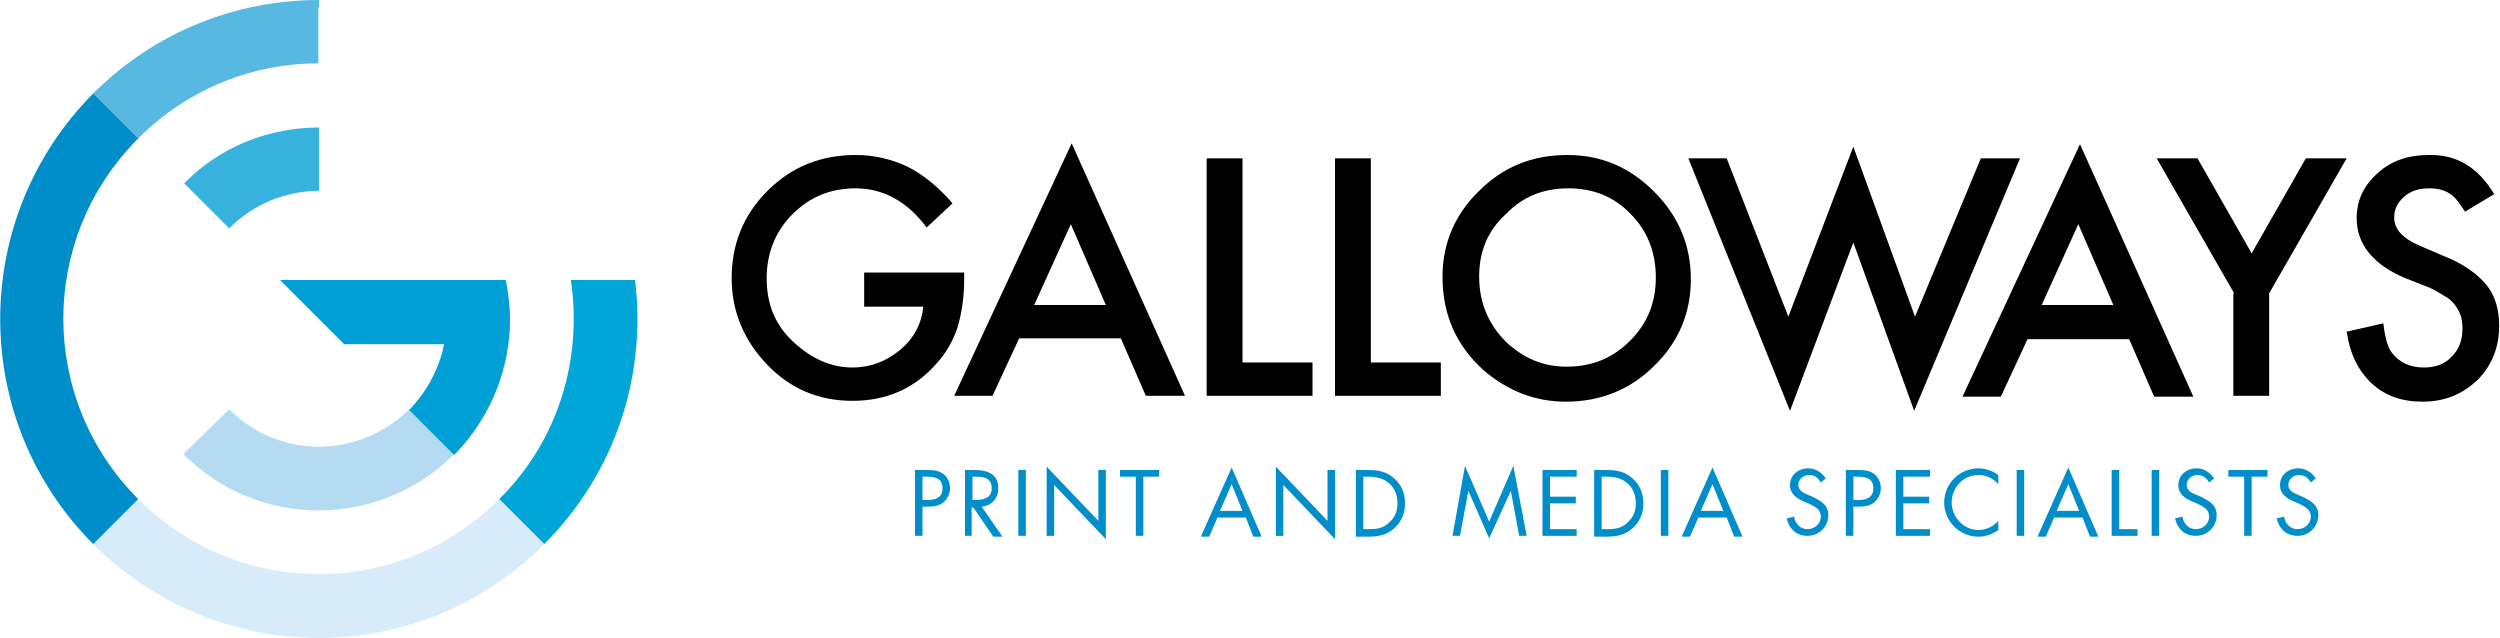 <?xml version="1.0" encoding="utf-8"?>
<!-- Generator: Adobe Illustrator 26.5.0, SVG Export Plug-In . SVG Version: 6.00 Build 0)  -->
<svg version="1.1" id="Layer_1" xmlns="http://www.w3.org/2000/svg" xmlns:xlink="http://www.w3.org/1999/xlink" x="0px" y="0px"
	 viewBox="0 0 300 76.5" style="enable-background:new 0 0 300 76.5;" xml:space="preserve">
<style type="text/css">
	.st0{fill:#37B2DE;}
	.st1{fill:#57B9E2;}
	.st2{fill:#008ECA;}
	.st3{fill:#00A6D8;}
	.st4{fill:#B4DBF2;}
	.st5{fill:#D7ECF8;}
	.st6{fill:#009FD5;}
</style>
<g>
	<path d="M103.9,32.7h11.8v0.9c0,2.1-0.3,4-0.8,5.7c-0.5,1.5-1.3,3-2.5,4.3c-2.6,3-6,4.5-10.1,4.5c-4,0-7.4-1.4-10.2-4.3
		c-2.8-2.9-4.3-6.4-4.3-10.4c0-4.1,1.4-7.6,4.3-10.5c2.9-2.9,6.4-4.3,10.6-4.3c2.2,0,4.3,0.5,6.2,1.4c1.8,0.9,3.7,2.4,5.4,4.4
		l-3.1,2.9c-2.3-3.1-5.2-4.7-8.5-4.7c-3,0-5.5,1-7.6,3.1c-2,2-3.1,4.6-3.1,7.7c0,3.2,1.1,5.8,3.4,7.8c2.1,1.9,4.4,2.9,6.9,2.9
		c2.1,0,4-0.7,5.7-2.1c1.7-1.4,2.6-3.2,2.8-5.2h-7.1V32.7z"/>
	<g>
		<path d="M114.5,47.5h4.6l3.2-6.9h12.2l3,6.9h4.7l-13.6-30.3L114.5,47.5z M124.1,36.6l4.4-9.7l4.2,9.7H124.1z"/>
		<path d="M249.6,17.3l-14.1,30.3h4.6l3.2-6.9h12.2l3,6.9h4.7L249.6,17.3z M245,36.6l4.4-9.7l4.2,9.7H245z"/>
	</g>
	<path d="M149.1,19v24.5h8.4v4h-12.7V19H149.1z"/>
	<path d="M164.5,19v24.5h8.4v4h-12.7V19H164.5z"/>
	<path d="M173.1,33.2c0-4,1.5-7.5,4.4-10.3c2.9-2.9,6.4-4.3,10.6-4.3c4.1,0,7.5,1.5,10.4,4.4c2.9,2.9,4.4,6.4,4.4,10.5
		c0,4.1-1.5,7.6-4.4,10.4c-2.9,2.9-6.5,4.3-10.6,4.3c-3.7,0-7-1.3-9.9-3.8C174.7,41.4,173.1,37.7,173.1,33.2z M177.5,33.2
		c0,3.1,1.1,5.7,3.2,7.8c2.1,2,4.5,3,7.3,3c3,0,5.5-1,7.6-3.1c2.1-2.1,3.1-4.6,3.1-7.6c0-3-1-5.6-3-7.6c-2-2.1-4.5-3.1-7.5-3.1
		c-3,0-5.5,1-7.5,3.1C178.5,27.7,177.5,30.2,177.5,33.2z"/>
	<path d="M207.2,19l7.4,19l7.8-20.4l7.4,20.4l7.9-19h4.7l-12.7,30.3l-7.3-20.2l-7.6,20.2L202.6,19H207.2z"/>
	<path d="M268.1,35.2L258.8,19h4.9l6.5,11.4l6.5-11.4h4.9l-9.3,16.2v12.3h-4.3V35.2z"/>
	<path d="M299.3,23.3l-3.5,2.1c-0.7-1.1-1.3-1.9-1.9-2.2c-0.6-0.4-1.4-0.6-2.4-0.6c-1.2,0-2.2,0.3-3,1c-0.8,0.7-1.2,1.5-1.2,2.5
		c0,1.4,1,2.5,3.1,3.4l2.8,1.2c2.3,0.9,4,2.1,5.1,3.4c1.1,1.3,1.6,3,1.6,5c0,2.6-0.9,4.8-2.6,6.5c-1.8,1.7-3.9,2.6-6.6,2.6
		c-2.5,0-4.5-0.7-6.1-2.2c-1.6-1.5-2.6-3.5-3-6.2l4.4-1c0.2,1.7,0.5,2.8,1,3.5c0.9,1.2,2.2,1.8,3.9,1.8c1.3,0,2.5-0.4,3.3-1.3
		c0.9-0.9,1.3-2,1.3-3.4c0-0.6-0.1-1.1-0.2-1.5c-0.2-0.5-0.4-0.9-0.7-1.3c-0.3-0.4-0.7-0.8-1.3-1.1c-0.5-0.3-1.1-0.7-1.8-1l-2.8-1.1
		c-3.9-1.6-5.9-4.1-5.9-7.2c0-2.1,0.8-3.9,2.5-5.4c1.6-1.5,3.7-2.2,6.1-2.2C294.8,18.5,297.4,20.1,299.3,23.3z"/>
</g>
<g>
	<g>
		<path class="st0" d="M38.3,15.3c-5.9,0-11.8,2.2-16.2,6.7l5.4,5.4c3-3,6.9-4.5,10.8-4.5V15.3z"/>
		<path class="st1" d="M38.3,0.9l0-0.9c-9.8,0-19.6,3.7-27.1,11.2l5.4,5.4c6-6,13.8-9,21.6-9V0.9z"/>
	</g>
	<g>
		<path class="st2" d="M11.2,65.3l5.4-5.4c-12-12-12-31.3,0-43.3l-5.4-5.4C-3.7,26.2-3.7,50.4,11.2,65.3z"/>
	</g>
	<path class="st3" d="M68.5,33.6c1.4,9.3-1.4,19.2-8.6,26.3l5.4,5.4c8.7-8.7,12.3-20.5,10.9-31.7H68.5z"/>
	<g>
		<path class="st4" d="M54.5,54.5l-5.4-5.4c-6,6-15.7,6-21.6,0L22,54.5C31,63.5,45.5,63.5,54.5,54.5z"/>
		<path class="st5" d="M65.3,65.3l-5.4-5.4c-12,12-31.3,12-43.3,0l-5.4,5.4C26.2,80.3,50.4,80.3,65.3,65.3z"/>
	</g>
	<path class="st6" d="M53.6,38.3"/>
	<g>
		<path class="st4" d="M61.2,38.3L61,41.1C61.2,40.2,61.2,39.2,61.2,38.3z"/>
		<path class="st6" d="M61,41.2l0-0.1C61,41.2,61,41.2,61,41.2L61,41.2z"/>
		<path class="st6" d="M61.2,38.3c0-1.6-0.2-3.1-0.5-4.7h-2.2h-5.7H33.6l7.7,7.7h12h0c-0.6,2.9-2,5.6-4.2,7.9l5.4,5.4
			C59,50,61.2,44.1,61.2,38.3L61.2,38.3z"/>
	</g>
</g>
<g>
	<path class="st2" d="M110.7,64.3h-0.9v-7.9h1.3c0.7,0,1.4,0,2,0.4c0.6,0.4,0.9,1.1,0.9,1.8c0,0.6-0.3,1.3-0.8,1.7
		c-0.5,0.4-1.2,0.5-1.9,0.5h-0.6V64.3z M110.7,60h0.6c1,0,1.8-0.3,1.8-1.4c0-1.3-1-1.4-2.1-1.4h-0.3V60z"/>
	<path class="st2" d="M116.7,64.3h-0.9v-7.9h1.1c1.5,0,2.9,0.4,2.9,2.2c0,1.2-0.8,2.1-2,2.2l2.5,3.6h-1.1l-2.4-3.5h-0.2V64.3z
		 M116.7,60h0.3c1,0,2-0.2,2-1.4c0-1.3-1-1.4-2-1.4h-0.3V60z"/>
	<path class="st2" d="M123.1,64.3h-0.9v-7.9h0.9V64.3z"/>
	<path class="st2" d="M125.6,56l6.2,6.5v-6.1h0.9v8.3l-6.2-6.5v6.1h-0.9V56z"/>
	<path class="st2" d="M137.2,64.3h-0.9v-7.1h-1.9v-0.8h4.7v0.8h-1.9V64.3z"/>
	<path class="st2" d="M146.1,62.1l-1,2.3h-1l3.7-8.3l3.6,8.3h-1l-0.9-2.3H146.1z M147.8,58.1l-1.4,3.2h2.7L147.8,58.1z"/>
	<path class="st2" d="M153.1,56l6.2,6.5v-6.1h0.9v8.3l-6.2-6.5v6.1h-0.9V56z"/>
	<path class="st2" d="M162.7,56.4h1.5c1.2,0,2.2,0.2,3.1,1c0.9,0.8,1.3,1.8,1.3,3c0,1.2-0.4,2.2-1.3,3c-0.9,0.8-1.9,1-3.1,1h-1.5
		V56.4z M164.2,63.5c1,0,1.8-0.1,2.5-0.8c0.7-0.6,1-1.4,1-2.3c0-0.9-0.3-1.8-1-2.4c-0.7-0.6-1.5-0.8-2.5-0.8h-0.6v6.3H164.2z"/>
	<path class="st2" d="M175.8,55.9l2.9,6.7l2.9-6.7l1.6,8.4h-0.9l-1-5.4h0l-2.6,5.7l-2.5-5.7h0l-1,5.4h-0.9L175.8,55.9z"/>
	<path class="st2" d="M185.1,56.4h4.1v0.8h-3.2v2.4h3.1v0.8h-3.1v3.1h3.2v0.8h-4.1V56.4z"/>
	<path class="st2" d="M191.3,56.4h1.5c1.2,0,2.2,0.2,3.1,1c0.9,0.8,1.3,1.8,1.3,3c0,1.2-0.4,2.2-1.3,3c-0.9,0.8-1.9,1-3.1,1h-1.5
		V56.4z M192.8,63.5c1,0,1.8-0.1,2.5-0.8c0.7-0.6,1-1.4,1-2.3c0-0.9-0.3-1.8-1-2.4c-0.7-0.6-1.5-0.8-2.5-0.8h-0.6v6.3H192.8z"/>
	<path class="st2" d="M200.2,64.3h-0.9v-7.9h0.9V64.3z"/>
	<path class="st2" d="M203.8,62.1l-1,2.3h-1l3.7-8.3l3.6,8.3h-1l-0.9-2.3H203.8z M205.5,58.1l-1.4,3.2h2.7L205.5,58.1z"/>
	<path class="st2" d="M218.5,57.9c-0.3-0.5-0.7-0.9-1.4-0.9c-0.7,0-1.3,0.5-1.3,1.2c0,0.7,0.7,1,1.2,1.2l0.5,0.2
		c1,0.5,1.9,1,1.9,2.2c0,1.4-1.1,2.5-2.5,2.5c-1.3,0-2.2-0.8-2.5-2.1l0.9-0.2c0.1,0.8,0.7,1.5,1.6,1.5c0.9,0,1.6-0.7,1.6-1.5
		c0-0.9-0.7-1.2-1.5-1.6l-0.5-0.2c-0.9-0.4-1.7-0.9-1.7-2c0-1.2,1-2,2.2-2c0.9,0,1.6,0.5,2.1,1.2L218.5,57.9z"/>
	<path class="st2" d="M222.4,64.3h-0.9v-7.9h1.3c0.7,0,1.4,0,2,0.4c0.6,0.4,0.9,1.1,0.9,1.8c0,0.6-0.3,1.3-0.8,1.7
		c-0.5,0.4-1.2,0.5-1.9,0.5h-0.6V64.3z M222.4,60h0.6c1,0,1.8-0.3,1.8-1.4c0-1.3-1-1.4-2.1-1.4h-0.3V60z"/>
	<path class="st2" d="M227.5,56.4h4.1v0.8h-3.2v2.4h3.1v0.8h-3.1v3.1h3.2v0.8h-4.1V56.4z"/>
	<path class="st2" d="M239.8,58.1c-0.6-0.7-1.5-1.1-2.4-1.1c-1.8,0-3.2,1.5-3.2,3.3c0,1.7,1.4,3.3,3.2,3.3c0.9,0,1.8-0.4,2.4-1.1
		v1.1c-0.7,0.5-1.5,0.8-2.4,0.8c-2.2,0-4.1-1.8-4.1-4.1c0-2.3,1.9-4.1,4.1-4.1c0.9,0,1.7,0.3,2.4,0.8V58.1z"/>
	<path class="st2" d="M242.9,64.3H242v-7.9h0.9V64.3z"/>
	<path class="st2" d="M246.5,62.1l-1,2.3h-1l3.7-8.3l3.6,8.3h-1l-0.9-2.3H246.5z M248.2,58.1l-1.4,3.2h2.7L248.2,58.1z"/>
	<path class="st2" d="M254.3,63.5h2.2v0.8h-3.1v-7.9h0.9V63.5z"/>
	<path class="st2" d="M259.1,64.3h-0.9v-7.9h0.9V64.3z"/>
	<path class="st2" d="M265.1,57.9c-0.3-0.5-0.7-0.9-1.4-0.9c-0.7,0-1.3,0.5-1.3,1.2c0,0.7,0.7,1,1.2,1.2l0.5,0.2
		c1,0.5,1.9,1,1.9,2.2c0,1.4-1.1,2.5-2.5,2.5c-1.3,0-2.2-0.8-2.5-2.1l0.9-0.2c0.1,0.8,0.7,1.5,1.6,1.5c0.9,0,1.6-0.7,1.6-1.5
		c0-0.9-0.7-1.2-1.5-1.6l-0.5-0.2c-0.9-0.4-1.7-0.9-1.7-2c0-1.2,1-2,2.2-2c0.9,0,1.6,0.5,2.1,1.2L265.1,57.9z"/>
	<path class="st2" d="M270.2,64.3h-0.9v-7.1h-1.9v-0.8h4.7v0.8h-1.9V64.3z"/>
	<path class="st2" d="M277.3,57.9c-0.3-0.5-0.7-0.9-1.4-0.9c-0.7,0-1.3,0.5-1.3,1.2c0,0.7,0.7,1,1.2,1.2l0.5,0.2
		c1,0.5,1.9,1,1.9,2.2c0,1.4-1.1,2.5-2.5,2.5c-1.3,0-2.2-0.8-2.5-2.1l0.9-0.2c0.1,0.8,0.7,1.5,1.6,1.5c0.9,0,1.6-0.7,1.6-1.5
		c0-0.9-0.7-1.2-1.5-1.6l-0.5-0.2c-0.9-0.4-1.7-0.9-1.7-2c0-1.2,1-2,2.2-2c0.9,0,1.6,0.5,2.1,1.2L277.3,57.9z"/>
</g>
</svg>
